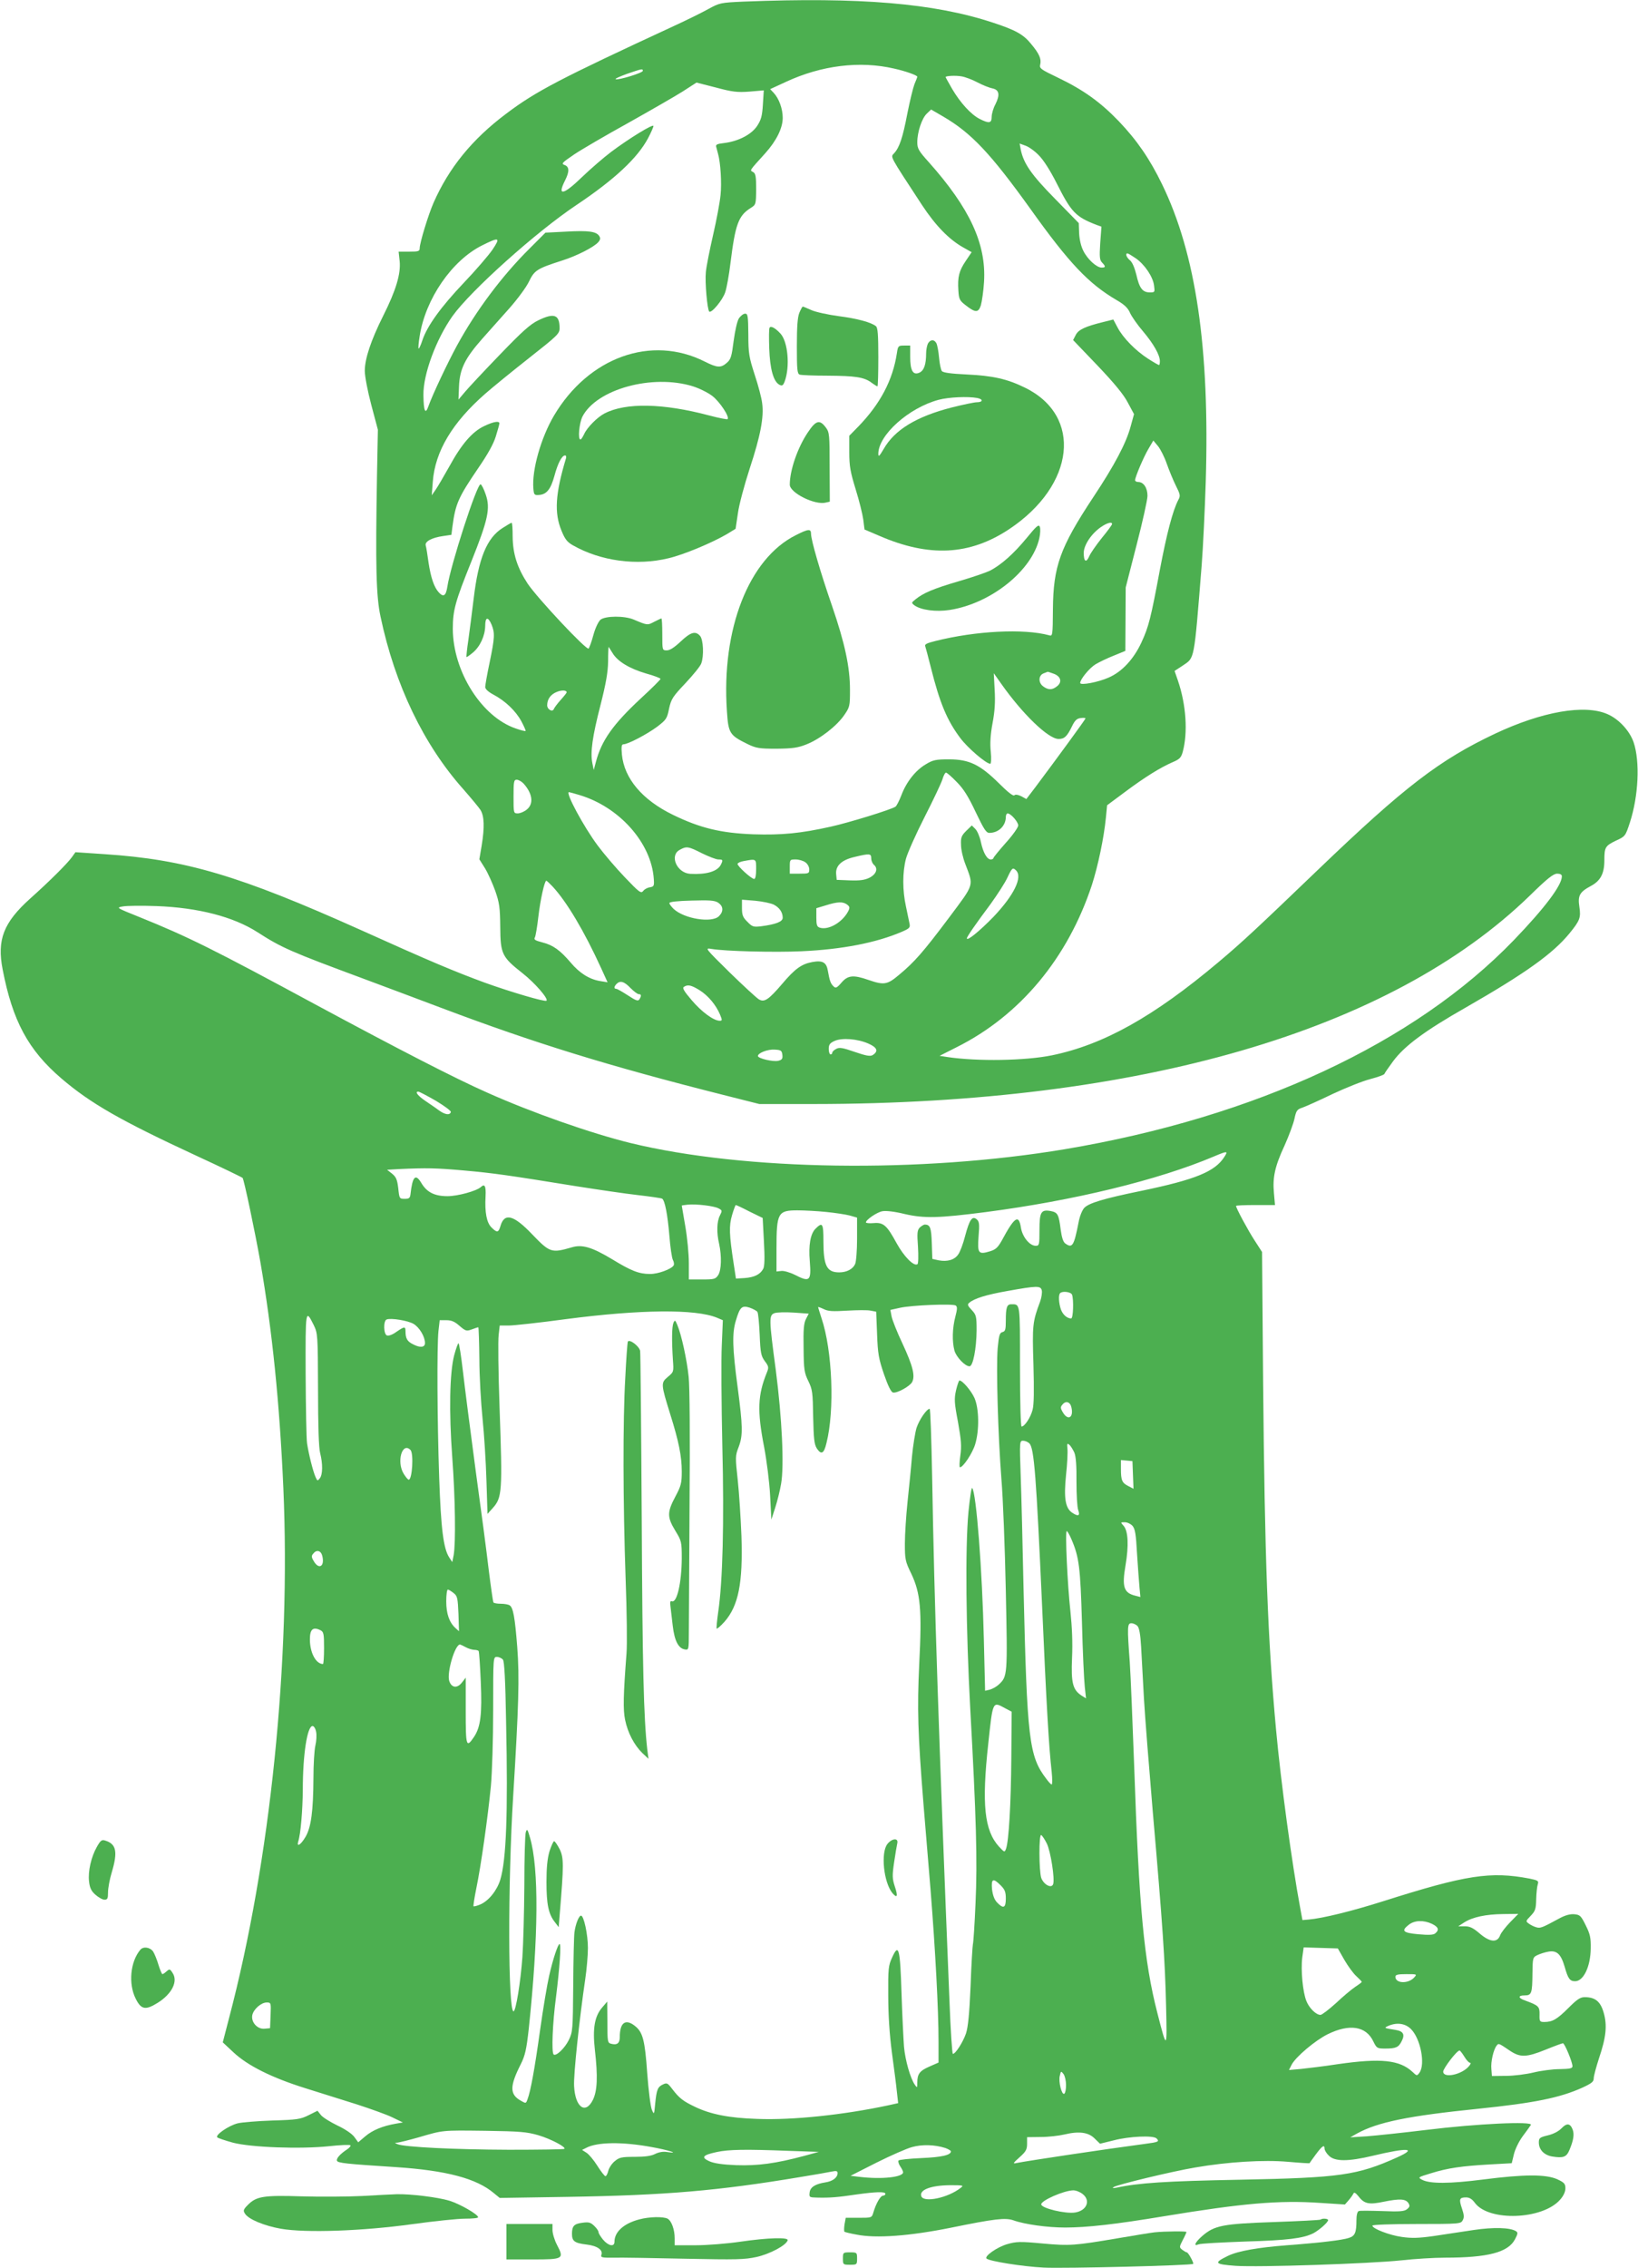<?xml version="1.0" standalone="no"?>
<!DOCTYPE svg PUBLIC "-//W3C//DTD SVG 20010904//EN"
 "http://www.w3.org/TR/2001/REC-SVG-20010904/DTD/svg10.dtd">
<svg version="1.0" xmlns="http://www.w3.org/2000/svg"
 width="925pt" height="1280pt" viewBox="0 0 925 1280"
 preserveAspectRatio="xMidYMid meet">
<g transform="translate(0,1280) scale(0.1,-0.1)"
fill="#4caf50" stroke="none">
<path d="M4200 12791 c-132 -6 -136 -7 -200 -42 -36 -20 -123 -63 -195 -96
-642 -297 -779 -368 -947 -495 -192 -144 -323 -305 -410 -503 -29 -66 -78
-226 -78 -256 0 -17 -8 -19 -59 -19 l-60 0 6 -54 c7 -71 -21 -165 -93 -308
-69 -138 -104 -242 -104 -311 0 -30 16 -114 37 -193 l37 -139 -5 -255 c-9
-517 -5 -684 20 -800 81 -385 244 -723 467 -973 43 -49 87 -102 97 -117 22
-35 24 -98 7 -202 l-13 -77 32 -51 c17 -28 43 -86 58 -128 23 -66 27 -94 28
-202 1 -153 9 -170 126 -262 70 -55 147 -144 135 -155 -8 -8 -201 49 -346 101
-174 64 -308 120 -705 299 -685 307 -988 397 -1445 427 l-164 11 -20 -28 c-25
-35 -125 -135 -236 -234 -150 -135 -188 -232 -155 -400 56 -290 144 -454 332
-615 165 -141 335 -238 760 -435 141 -65 259 -122 263 -126 8 -9 71 -309 100
-473 67 -385 109 -797 130 -1275 43 -975 -73 -2109 -307 -2995 l-35 -135 60
-56 c80 -75 215 -143 407 -203 83 -26 213 -67 290 -91 77 -25 167 -57 200 -73
l60 -29 -40 -7 c-75 -13 -132 -37 -172 -71 l-40 -34 -22 30 c-13 18 -53 45
-96 65 -41 20 -83 46 -93 59 l-19 24 -50 -25 c-46 -23 -66 -26 -204 -30 -85
-3 -173 -10 -197 -16 -51 -13 -128 -66 -115 -79 5 -5 45 -18 88 -30 103 -27
381 -37 544 -20 63 7 116 9 120 5 3 -3 -5 -14 -19 -23 -38 -25 -62 -51 -57
-64 4 -13 52 -18 332 -36 286 -19 456 -64 554 -147 l33 -27 381 6 c556 9 850
34 1317 112 80 13 160 27 178 31 25 5 32 3 32 -9 0 -25 -28 -46 -68 -52 -58
-9 -87 -27 -90 -58 -3 -26 -1 -27 40 -28 74 -2 120 2 220 17 115 16 168 18
168 4 0 -5 -6 -10 -13 -10 -15 0 -40 -44 -55 -95 -9 -30 -9 -30 -83 -30 l-73
0 -7 -38 c-3 -21 -3 -39 0 -41 3 -2 34 -10 69 -16 109 -22 298 -8 532 39 249
51 307 57 352 42 63 -23 193 -41 293 -41 122 0 283 18 560 64 442 73 649 91
881 75 l139 -9 21 24 c12 14 24 31 27 38 4 9 12 4 28 -15 33 -44 60 -49 145
-31 89 18 123 16 138 -9 9 -15 7 -21 -9 -34 -16 -12 -42 -14 -140 -10 -66 2
-126 3 -132 0 -8 -3 -13 -23 -13 -51 0 -71 -8 -90 -44 -101 -37 -12 -161 -27
-349 -41 -166 -13 -275 -32 -333 -60 -82 -40 -76 -47 43 -56 132 -9 760 12
938 31 72 8 182 15 245 15 243 0 356 30 395 103 17 33 18 39 5 47 -33 20 -125
23 -239 6 -64 -10 -165 -25 -225 -34 -86 -12 -124 -13 -180 -5 -71 10 -166 47
-166 64 0 5 110 9 250 9 242 0 250 1 260 21 9 15 8 31 -4 66 -18 53 -15 63 23
63 19 0 34 -9 50 -31 79 -106 382 -95 481 18 19 21 30 45 30 64 0 26 -6 33
-47 52 -65 28 -184 28 -418 -2 -188 -24 -301 -25 -345 -1 -24 13 -23 14 50 36
96 30 175 41 331 50 l126 7 12 50 c7 29 28 72 49 101 21 28 42 57 47 65 13 22
-306 7 -590 -28 -132 -16 -283 -32 -335 -36 l-95 -6 39 22 c117 64 288 99 681
139 321 33 463 62 590 119 54 25 65 34 65 53 0 14 14 64 30 114 40 118 47 185
26 257 -18 63 -48 87 -107 87 -25 0 -43 -12 -92 -61 -64 -64 -90 -79 -136 -79
-26 0 -28 3 -27 42 1 45 -5 51 -81 79 -41 14 -42 29 -3 29 39 0 43 11 44 124
1 89 2 91 29 104 15 7 43 16 62 19 47 8 70 -14 91 -86 19 -67 29 -81 59 -81
47 0 87 82 88 185 1 60 -3 80 -28 130 -27 55 -33 60 -65 63 -24 2 -52 -6 -85
-24 -96 -52 -106 -56 -128 -50 -12 3 -31 12 -42 20 -20 14 -20 15 9 45 26 27
30 39 31 93 1 35 5 73 9 85 6 19 2 22 -46 32 -221 42 -359 21 -825 -127 -180
-57 -343 -97 -423 -104 l-35 -3 -12 65 c-48 258 -110 715 -137 1010 -47 509
-64 970 -73 1955 l-6 740 -42 65 c-39 60 -105 183 -105 195 0 3 50 5 110 5
l110 0 -6 68 c-8 88 5 150 61 270 24 54 49 121 55 149 10 47 15 53 46 63 19 7
96 41 170 77 75 35 170 73 213 84 42 11 78 24 79 29 2 6 24 37 48 70 64 87
178 172 412 305 335 192 491 303 585 418 59 72 65 89 56 149 -10 64 1 84 64
118 55 29 77 70 77 145 0 74 5 82 65 111 53 24 54 26 79 102 49 150 58 345 21
454 -23 65 -83 130 -147 158 -129 57 -369 15 -635 -110 -313 -148 -510 -298
-998 -766 -344 -330 -428 -409 -565 -524 -365 -307 -648 -465 -939 -525 -151
-31 -422 -35 -590 -10 l-45 7 97 49 c358 179 627 503 763 915 35 109 68 266
79 379 l7 71 101 75 c114 85 200 138 269 168 40 17 48 26 57 58 30 111 19 267
-27 402 l-19 55 46 30 c68 47 63 17 107 566 8 102 18 314 23 471 23 753 -55
1286 -247 1680 -69 142 -141 247 -244 355 -104 108 -200 177 -344 246 -96 46
-105 52 -100 73 8 32 -5 62 -52 118 -43 53 -88 78 -217 120 -331 109 -750 144
-1405 118z m849 -378 c64 -14 131 -38 131 -46 0 -3 -7 -21 -16 -42 -8 -21 -26
-95 -40 -165 -26 -137 -45 -193 -75 -225 -20 -23 -31 -4 157 -291 77 -117 153
-195 233 -240 l48 -27 -33 -49 c-38 -56 -47 -90 -42 -167 3 -48 7 -57 38 -81
58 -46 75 -46 89 -3 6 21 15 81 18 133 13 214 -81 416 -313 676 -56 62 -64 76
-64 111 0 58 26 136 54 162 l24 23 69 -40 c159 -93 267 -208 492 -521 219
-307 329 -422 486 -514 45 -26 65 -45 77 -74 10 -21 42 -67 73 -103 59 -70 95
-133 95 -168 0 -12 -2 -22 -5 -22 -3 0 -31 16 -62 36 -70 45 -141 117 -172
176 l-24 45 -56 -14 c-102 -25 -141 -43 -156 -73 l-15 -29 138 -144 c95 -100
148 -164 171 -209 l35 -65 -19 -69 c-25 -94 -91 -219 -212 -401 -187 -283
-225 -389 -227 -631 -1 -148 -2 -153 -21 -147 -143 39 -415 25 -642 -32 -49
-12 -63 -19 -58 -30 3 -9 17 -61 31 -117 51 -204 92 -301 167 -401 41 -55 146
-145 169 -145 5 0 7 28 3 68 -5 46 -2 96 10 161 13 68 16 121 12 188 l-5 94
41 -58 c121 -172 267 -313 325 -313 33 0 48 14 77 74 15 31 27 42 48 44 15 2
27 1 27 -2 0 -5 -160 -224 -283 -388 l-51 -67 -29 16 c-19 9 -33 11 -39 5 -6
-6 -37 18 -86 67 -107 106 -169 136 -282 136 -75 0 -91 -3 -132 -28 -58 -34
-110 -100 -138 -175 -12 -31 -27 -60 -33 -64 -25 -17 -266 -91 -366 -113 -171
-38 -276 -48 -437 -43 -183 7 -300 35 -454 110 -173 84 -275 205 -288 340 -4
45 -2 58 9 58 25 0 132 56 190 99 51 39 56 46 67 101 12 55 20 68 93 145 44
47 84 96 89 111 16 42 12 135 -7 156 -26 29 -53 21 -109 -32 -35 -33 -61 -50
-78 -50 -26 0 -26 0 -26 90 0 50 -2 90 -5 90 -3 0 -21 -9 -41 -19 -38 -20 -38
-20 -116 13 -52 22 -159 21 -187 -1 -12 -11 -29 -46 -40 -86 -10 -38 -23 -72
-27 -77 -12 -11 -287 282 -344 366 -59 90 -84 168 -85 266 0 43 -2 78 -6 78
-3 0 -25 -13 -50 -29 -90 -56 -137 -172 -164 -398 -9 -76 -23 -181 -30 -233
-8 -52 -12 -96 -11 -98 2 -1 18 10 36 25 41 34 69 95 70 151 0 51 16 54 36 7
19 -47 18 -73 -11 -213 -14 -66 -25 -129 -25 -139 0 -11 17 -27 45 -42 68 -36
127 -92 159 -151 15 -28 26 -53 24 -55 -2 -2 -27 4 -55 14 -193 65 -355 322
-356 562 0 106 14 155 105 381 94 235 108 299 81 377 -10 30 -23 56 -29 58
-20 6 -170 -457 -188 -579 -8 -51 -22 -60 -49 -30 -26 29 -44 82 -57 167 -6
44 -13 88 -16 97 -6 22 34 44 98 53 l47 7 6 47 c17 128 33 164 146 330 53 77
86 136 99 179 11 35 20 68 20 73 0 15 -33 10 -85 -15 -67 -31 -128 -101 -197
-227 -32 -57 -67 -117 -79 -134 l-21 -30 6 77 c13 171 110 333 296 496 42 37
154 128 248 202 160 126 172 137 172 168 0 77 -31 88 -121 44 -44 -21 -91 -63
-215 -192 -88 -91 -176 -185 -197 -210 l-38 -45 3 75 c4 98 34 158 130 267 40
45 110 124 155 174 45 51 95 118 110 150 31 64 45 73 188 119 82 26 176 74
202 102 13 14 15 23 7 36 -17 26 -61 32 -186 25 l-118 -6 -91 -91 c-155 -154
-301 -349 -408 -545 -54 -99 -139 -279 -162 -344 -17 -49 -27 -27 -28 63 -2
118 72 316 164 446 103 144 471 474 700 627 214 143 344 264 404 376 17 32 31
64 31 70 0 14 -139 -71 -240 -147 -41 -31 -114 -94 -161 -139 -107 -104 -144
-112 -99 -23 26 51 26 79 -2 89 -20 7 -14 13 55 60 42 28 179 108 304 177 125
70 264 150 307 177 l79 51 110 -28 c93 -25 121 -28 189 -23 l81 7 -5 -80 c-4
-65 -10 -86 -32 -120 -32 -49 -106 -87 -185 -97 -44 -5 -51 -9 -46 -24 3 -11
7 -27 10 -38 14 -49 21 -164 14 -231 -4 -42 -23 -143 -42 -225 -19 -83 -38
-177 -41 -210 -6 -56 8 -212 19 -223 12 -12 76 65 90 108 9 26 22 100 30 166
27 218 45 266 112 309 32 20 32 20 33 107 0 73 -3 89 -17 97 -20 11 -24 4 69
107 62 69 98 141 98 199 0 51 -21 109 -51 141 l-20 21 89 41 c200 93 417 120
611 75z m-1419 -13 c0 -11 -136 -53 -153 -47 -7 2 22 15 63 30 87 30 90 30 90
17z m1890 -65 c30 -16 69 -31 85 -34 38 -8 43 -36 16 -90 -12 -22 -21 -54 -21
-71 0 -36 -15 -38 -68 -11 -49 25 -109 91 -155 169 -20 35 -37 65 -37 67 0 7
56 10 90 4 19 -3 60 -18 90 -34z m346 -411 c27 -27 64 -85 100 -156 83 -165
107 -191 226 -237 l28 -10 -7 -94 c-5 -78 -3 -95 11 -109 21 -22 20 -28 -3
-28 -28 0 -79 46 -103 94 -13 25 -22 63 -24 99 l-2 58 -134 137 c-135 137
-178 200 -194 279 l-6 33 33 -12 c18 -6 52 -30 75 -54z m-3085 -533 c-22 -32
-95 -117 -162 -187 -131 -138 -207 -244 -234 -325 -9 -28 -19 -48 -21 -46 -3
2 0 34 6 71 33 210 182 426 352 511 98 49 106 46 59 -24z m3632 -48 c51 -35
98 -105 104 -154 5 -38 5 -39 -24 -39 -41 0 -59 24 -76 100 -10 40 -23 71 -36
81 -20 17 -28 39 -14 39 4 0 24 -12 46 -27z m176 -1160 c13 -37 36 -93 51
-123 25 -50 27 -58 14 -81 -32 -62 -65 -189 -104 -394 -51 -273 -63 -322 -105
-412 -43 -92 -108 -163 -183 -196 -60 -27 -162 -46 -162 -31 0 21 52 84 86
105 20 12 67 35 103 49 l66 27 1 179 1 179 61 238 c34 131 62 257 62 279 0 45
-22 78 -52 78 -10 0 -18 5 -18 10 0 18 48 131 76 178 l27 46 26 -31 c14 -17
37 -62 50 -100z m-309 -340 c0 -5 -26 -40 -58 -79 -32 -40 -64 -86 -71 -103
-17 -39 -31 -31 -31 19 0 44 44 110 99 147 34 23 61 30 61 16z m-2821 -728
c28 -47 95 -88 191 -116 44 -12 80 -26 80 -30 0 -4 -49 -53 -110 -109 -158
-147 -223 -238 -255 -360 l-12 -45 -8 39 c-12 60 0 149 46 327 31 122 42 185
43 246 0 46 2 83 3 83 0 0 10 -16 22 -35z m2489 -116 c42 -14 52 -47 22 -71
-27 -22 -49 -23 -78 -2 -29 20 -29 62 1 74 12 5 22 9 23 9 1 1 15 -4 32 -10z
m-2748 -106 c0 -3 -15 -22 -34 -43 -18 -20 -35 -43 -38 -50 -7 -21 -38 -4 -38
20 0 34 19 61 53 75 28 12 57 11 57 -2z m2203 -506 c39 -39 66 -83 107 -170
46 -96 59 -117 77 -117 52 0 93 40 93 90 0 11 5 20 10 20 18 0 60 -48 60 -68
0 -11 -31 -55 -70 -98 -38 -43 -70 -82 -70 -86 0 -4 -7 -8 -15 -8 -21 0 -43
38 -56 99 -6 29 -20 62 -31 73 l-20 20 -32 -31 c-27 -27 -31 -38 -29 -79 0
-26 11 -74 24 -107 48 -128 54 -108 -93 -305 -145 -193 -194 -249 -281 -321
-66 -56 -85 -59 -172 -29 -86 30 -117 27 -153 -15 -27 -31 -33 -33 -46 -20
-16 16 -21 31 -31 87 -8 48 -30 60 -89 49 -60 -11 -98 -39 -169 -123 -77 -90
-101 -106 -132 -87 -13 8 -87 76 -165 152 -140 138 -141 139 -101 132 76 -13
357 -20 506 -13 229 10 424 48 568 110 44 19 48 24 43 47 -3 14 -12 58 -20 96
-20 91 -20 192 0 269 9 33 56 139 105 235 49 96 94 191 101 213 6 21 15 38 20
38 6 0 33 -24 61 -53z m-2446 -9 c51 -57 58 -115 17 -147 -15 -12 -37 -21 -50
-21 -24 0 -24 2 -24 95 0 85 2 95 18 95 10 0 28 -10 39 -22z m314 -64 c226
-67 407 -270 421 -473 3 -40 1 -44 -22 -48 -14 -2 -31 -11 -38 -21 -12 -15
-22 -8 -103 77 -50 52 -119 133 -154 180 -79 106 -184 301 -162 301 2 0 28 -7
58 -16z m693 -329 c39 -19 80 -35 93 -35 26 0 27 -3 13 -31 -20 -37 -82 -55
-172 -50 -75 4 -119 103 -60 135 39 22 49 20 126 -19z m956 -29 c0 -13 7 -29
15 -36 25 -21 14 -53 -25 -73 -26 -13 -54 -17 -110 -15 l-75 3 -3 31 c-5 48
30 81 103 98 87 21 95 20 95 -8z m-650 -61 c0 -34 -4 -55 -11 -55 -15 0 -94
71 -94 85 0 5 16 13 35 16 72 13 70 14 70 -46z m278 39 c12 -8 22 -26 22 -40
0 -23 -3 -24 -55 -24 l-55 0 0 40 c0 39 1 40 33 40 18 0 43 -7 55 -16z m1190
-46 c38 -38 -12 -140 -128 -262 -78 -80 -150 -139 -150 -121 0 9 49 80 135
195 38 53 81 119 94 148 26 55 30 59 49 40z m3082 -33 c0 -51 -97 -179 -270
-359 -561 -582 -1459 -1000 -2537 -1181 -815 -136 -1807 -122 -2453 35 -223
55 -555 171 -810 285 -181 80 -499 244 -960 492 -587 317 -725 386 -1005 499
-129 52 -130 52 -91 59 21 4 106 5 190 2 236 -9 434 -60 571 -148 135 -87 188
-110 590 -259 116 -43 318 -119 451 -169 523 -197 936 -325 1590 -490 l202
-51 308 0 c1841 1 3256 412 4043 1176 98 96 132 123 154 124 18 0 27 -5 27
-15z m-5700 -57 c81 -87 180 -254 275 -462 l36 -79 -43 7 c-60 10 -116 45
-166 105 -59 69 -99 98 -159 113 -42 11 -50 16 -42 29 4 9 13 61 19 115 11 95
35 204 45 204 3 0 19 -15 35 -32z m936 -92 c29 -20 31 -49 4 -76 -40 -40 -196
-15 -256 41 -13 13 -24 27 -24 33 0 7 45 12 126 14 102 3 130 1 150 -12z m314
-11 c32 -17 50 -43 50 -74 0 -22 -38 -37 -122 -48 -43 -5 -50 -3 -77 25 -26
25 -31 38 -31 78 l0 47 75 -6 c42 -4 89 -14 105 -22z m413 1 c16 -12 17 -18 7
-38 -33 -63 -111 -108 -160 -93 -17 5 -20 16 -20 58 l0 52 53 16 c66 21 97 22
120 5z m-1223 -471 c19 -19 40 -35 47 -35 15 0 16 -9 4 -29 -8 -12 -19 -8 -65
22 -31 20 -60 37 -66 37 -14 0 -13 13 2 28 20 20 43 14 78 -23z m391 -13 c49
-31 92 -83 115 -137 13 -32 13 -35 -2 -35 -34 0 -102 50 -158 116 -43 50 -54
69 -44 75 22 15 42 10 89 -19z m953 -301 c50 -22 58 -43 24 -65 -14 -8 -37 -4
-101 18 -69 24 -87 27 -105 17 -12 -6 -22 -16 -22 -21 0 -6 -4 -10 -10 -10 -5
0 -10 14 -10 30 0 25 6 34 33 46 42 19 130 12 191 -15z m-486 -63 c3 -22 -2
-29 -23 -34 -28 -7 -115 13 -115 27 0 17 56 39 95 36 35 -2 40 -5 43 -29z
m-1956 -260 c48 -29 86 -57 84 -63 -5 -19 -32 -16 -67 9 -18 14 -53 37 -76 53
-43 29 -62 53 -41 53 6 0 51 -24 100 -52z m4453 -315 c-53 -84 -162 -129 -470
-193 -215 -44 -296 -69 -322 -96 -12 -13 -26 -48 -32 -81 -26 -133 -35 -149
-75 -120 -12 8 -20 34 -26 77 -11 88 -17 98 -56 106 -55 10 -64 -5 -64 -107 0
-83 -1 -89 -21 -89 -35 0 -76 51 -84 104 -12 75 -36 59 -107 -73 -23 -41 -35
-52 -67 -62 -66 -20 -72 -12 -65 83 6 71 4 85 -10 97 -26 22 -41 -1 -66 -94
-11 -44 -29 -91 -39 -104 -21 -31 -62 -42 -110 -33 l-36 8 -3 89 c-3 87 -9
104 -39 105 -6 0 -19 -8 -29 -17 -14 -15 -16 -30 -10 -109 3 -52 2 -95 -3 -98
-21 -13 -76 43 -118 119 -55 101 -74 118 -130 113 -24 -2 -43 0 -43 4 0 15 63
58 93 63 20 4 71 -2 127 -16 110 -25 191 -23 455 11 499 65 976 181 1290 314
76 32 81 32 60 -1z m-4295 -78 c169 -15 251 -27 635 -89 121 -19 277 -42 348
-50 70 -8 131 -17 136 -20 16 -10 31 -91 41 -208 5 -65 14 -127 20 -138 6 -11
8 -25 4 -31 -13 -21 -89 -49 -134 -48 -61 0 -105 17 -213 83 -115 69 -170 85
-229 67 -114 -33 -123 -30 -223 74 -105 110 -157 123 -179 46 -11 -37 -19 -39
-51 -7 -27 27 -38 85 -33 175 3 59 -5 73 -27 52 -25 -22 -130 -51 -188 -51
-73 0 -117 22 -148 75 -33 55 -50 36 -61 -65 -3 -21 -8 -25 -33 -25 -29 0 -30
1 -36 60 -6 49 -12 63 -35 82 l-28 22 69 4 c154 7 207 6 365 -8z m1438 -214
c21 -11 21 -13 7 -41 -17 -33 -19 -96 -4 -159 15 -69 13 -148 -5 -176 -15 -23
-23 -25 -91 -25 l-75 0 0 93 c0 50 -9 144 -20 207 -11 63 -20 116 -20 117 0 1
15 3 33 5 48 5 150 -7 175 -21z m175 -18 l74 -36 7 -133 c5 -90 4 -140 -4
-154 -17 -32 -51 -48 -104 -52 l-50 -3 -13 85 c-25 163 -27 212 -9 273 9 31
19 57 21 57 3 0 38 -16 78 -37z m432 -2 c50 -5 110 -14 133 -20 l42 -12 0
-119 c0 -66 -5 -130 -11 -143 -13 -29 -48 -47 -90 -47 -70 0 -89 37 -89 176 0
101 -5 110 -45 70 -28 -28 -40 -92 -32 -183 9 -112 0 -120 -84 -77 -28 14 -63
24 -77 22 l-27 -3 0 130 c0 201 8 215 118 215 40 0 113 -4 162 -9z m1218 -442
c3 -12 -1 -40 -9 -63 -43 -115 -45 -133 -38 -356 4 -147 3 -228 -5 -256 -11
-43 -45 -94 -62 -94 -5 0 -9 137 -9 339 0 364 2 351 -50 351 -24 0 -30 -19
-30 -92 0 -51 -3 -61 -19 -65 -16 -4 -20 -18 -27 -91 -9 -111 2 -491 21 -737
9 -104 20 -390 25 -633 10 -479 10 -482 -41 -529 -13 -12 -36 -24 -50 -28
l-26 -6 -7 288 c-9 393 -43 832 -66 856 -4 5 -13 -56 -21 -135 -19 -203 -14
-662 10 -1108 34 -614 41 -862 30 -1099 -5 -119 -12 -223 -15 -233 -2 -9 -9
-115 -13 -235 -7 -160 -14 -231 -26 -268 -17 -49 -59 -115 -74 -115 -4 0 -13
132 -19 293 -61 1509 -86 2252 -98 2960 -4 213 -10 387 -14 387 -17 0 -59 -62
-74 -107 -8 -26 -20 -100 -26 -163 -5 -63 -17 -178 -25 -255 -8 -77 -15 -183
-15 -235 0 -89 2 -101 36 -170 52 -110 61 -202 45 -510 -12 -254 -8 -391 24
-790 8 -96 26 -314 40 -485 27 -339 45 -674 45 -857 l0 -117 -50 -22 c-56 -24
-70 -42 -70 -91 0 -31 -1 -31 -14 -12 -25 36 -54 137 -61 214 -3 41 -10 177
-14 303 -8 255 -16 283 -53 201 -21 -45 -23 -63 -22 -214 0 -108 7 -220 21
-325 12 -88 25 -188 28 -221 l7 -62 -54 -12 c-252 -54 -542 -85 -742 -77 -159
5 -263 26 -351 68 -69 33 -89 49 -129 101 -25 33 -30 36 -51 26 -31 -14 -37
-29 -45 -108 -6 -64 -6 -65 -19 -35 -7 17 -19 109 -26 205 -13 188 -25 233
-70 268 -53 42 -85 18 -85 -63 0 -35 -15 -47 -49 -38 -20 5 -21 12 -21 122
l-1 116 -29 -34 c-42 -49 -54 -117 -41 -235 18 -156 14 -235 -11 -286 -42 -84
-100 -41 -106 78 -4 62 30 380 63 604 8 54 15 133 15 176 0 76 -23 182 -39
182 -12 0 -31 -48 -37 -94 -3 -22 -6 -158 -7 -301 -2 -250 -3 -262 -25 -307
-23 -47 -73 -94 -86 -81 -12 13 -6 175 14 325 20 160 30 298 20 298 -9 0 -38
-86 -59 -180 -11 -47 -34 -184 -51 -305 -31 -223 -54 -347 -71 -391 -9 -25 -9
-25 -40 -7 -61 35 -61 81 2 205 24 48 32 82 45 200 55 519 58 904 7 1078 -14
49 -17 52 -24 30 -4 -14 -8 -149 -8 -300 -1 -151 -6 -333 -11 -404 -10 -140
-37 -306 -50 -306 -31 0 -33 719 -2 1215 31 504 36 671 23 840 -13 167 -23
224 -43 236 -7 5 -30 9 -50 9 -20 0 -39 3 -42 8 -2 4 -14 86 -26 182 -11 96
-45 353 -75 570 -29 217 -61 466 -71 553 -10 86 -21 157 -25 157 -3 0 -14 -30
-24 -67 -26 -100 -30 -319 -11 -578 17 -229 20 -481 8 -550 l-8 -40 -17 26
c-33 50 -47 163 -57 453 -11 327 -13 736 -4 825 l7 61 38 0 c29 0 47 -8 74
-32 34 -29 39 -31 69 -20 18 7 34 12 37 12 2 0 5 -80 6 -178 0 -97 9 -249 18
-337 9 -88 19 -245 22 -349 l6 -189 28 31 c55 61 57 90 40 571 -7 195 -9 378
-5 408 l6 53 52 0 c28 0 173 16 321 36 421 55 733 58 854 8 l33 -14 -6 -142
c-4 -79 -2 -332 3 -563 11 -440 2 -770 -23 -940 -7 -49 -11 -92 -9 -95 3 -3
22 14 44 38 79 90 105 218 96 485 -4 100 -13 242 -21 316 -14 128 -14 136 5
185 25 66 24 114 -6 342 -29 217 -31 300 -10 370 23 78 34 89 78 75 20 -7 40
-18 44 -24 5 -7 10 -65 13 -129 4 -103 8 -120 29 -149 22 -29 23 -36 12 -63
-52 -128 -56 -216 -16 -421 15 -80 30 -198 34 -275 l7 -135 22 68 c12 37 27
98 33 134 18 102 5 371 -30 642 -39 291 -39 309 -7 321 14 5 63 6 109 3 l84
-6 -16 -31 c-12 -24 -15 -60 -13 -165 1 -120 4 -138 27 -185 23 -47 25 -64 27
-201 3 -126 6 -155 21 -179 25 -37 40 -29 54 30 47 185 34 523 -28 706 -10 32
-19 59 -19 62 0 2 14 -3 31 -11 26 -13 51 -14 133 -9 56 3 116 4 133 0 l31 -6
5 -127 c4 -110 9 -138 39 -226 22 -64 40 -101 51 -103 23 -5 95 35 108 59 18
35 4 91 -54 216 -31 65 -58 134 -62 154 l-7 37 54 12 c66 15 299 24 315 13 10
-7 9 -21 -2 -63 -17 -64 -19 -140 -5 -192 11 -37 60 -88 85 -88 20 0 39 100
40 202 0 81 -2 88 -28 116 -23 24 -25 31 -14 40 29 25 97 46 217 67 167 30
186 30 193 4z m171 -25 c10 -27 7 -134 -5 -134 -23 0 -47 21 -58 51 -12 36
-15 82 -4 92 13 13 61 7 67 -9z m-4282 -172 c22 -46 23 -54 24 -362 0 -207 4
-330 12 -360 15 -59 15 -121 -2 -142 -12 -16 -14 -16 -24 7 -14 31 -38 126
-48 190 -4 28 -7 204 -8 392 -1 366 -1 369 46 275z m564 7 c33 -20 64 -72 64
-108 0 -25 -28 -28 -69 -6 -31 15 -41 33 -41 71 0 30 -5 30 -52 -2 -20 -15
-44 -24 -53 -20 -19 7 -21 82 -2 90 23 10 122 -6 153 -25z m3714 -469 c15 -60
-20 -80 -49 -28 -13 22 -13 29 -1 42 18 23 43 16 50 -14z m-237 -205 c27 -26
39 -187 72 -920 24 -549 38 -792 54 -934 4 -39 4 -71 0 -71 -4 0 -18 15 -31
33 -97 127 -108 220 -128 1077 -5 239 -12 524 -16 633 -7 195 -6 197 14 197
11 0 27 -7 35 -15z m254 -52 c9 -22 13 -75 12 -165 0 -73 4 -145 10 -160 12
-33 -1 -37 -36 -13 -37 26 -46 82 -33 211 7 62 10 129 8 148 -3 30 -2 33 11
23 8 -7 20 -27 28 -44z m-3749 15 c19 -19 10 -168 -10 -168 -4 0 -17 15 -28
33 -42 68 -9 182 38 135z m4080 -141 l3 -78 -29 15 c-36 18 -42 33 -42 97 l0
50 33 -3 32 -3 3 -78z m-3 -287 c15 -17 20 -46 26 -158 5 -75 11 -161 14 -191
l5 -53 -27 7 c-67 16 -78 49 -57 172 19 112 15 194 -11 223 -18 20 -18 20 7
20 14 0 33 -9 43 -20z m-344 -77 c43 -100 50 -158 59 -468 4 -165 12 -329 16
-365 l7 -64 -24 15 c-51 33 -61 71 -55 214 4 85 0 175 -9 260 -17 152 -31 455
-21 455 4 0 16 -21 27 -47z m-4231 -93 c15 -60 -20 -80 -49 -28 -13 22 -13 29
-1 42 18 23 43 16 50 -14z m741 -209 c22 -17 24 -28 28 -118 l3 -98 -20 18
c-35 32 -52 81 -52 151 0 36 4 66 9 66 5 0 19 -9 32 -19z m3862 -186 c10 -10
17 -46 21 -117 3 -57 10 -188 16 -293 6 -104 29 -392 50 -640 56 -641 69 -840
75 -1095 6 -250 5 -251 -49 -40 -76 294 -104 600 -131 1390 -9 250 -20 516
-25 590 -15 201 -14 220 9 220 11 0 26 -7 34 -15z m-4612 -25 c17 -9 19 -22
19 -100 0 -50 -3 -90 -6 -90 -40 0 -74 64 -74 139 0 58 18 73 61 51z m819 -95
c14 -8 35 -14 47 -15 12 0 24 -3 26 -7 3 -5 8 -82 12 -173 8 -182 -1 -256 -38
-311 -44 -65 -47 -55 -47 147 l0 187 -21 -27 c-27 -35 -59 -31 -72 8 -15 46
32 207 61 206 4 -1 18 -7 32 -15z m210 -70 c8 -10 14 -112 18 -352 11 -521 1
-778 -33 -891 -19 -61 -66 -119 -113 -139 -19 -8 -36 -12 -38 -10 -2 2 5 48
16 102 26 125 65 401 82 575 7 77 13 263 13 432 0 297 0 298 21 298 12 0 27
-7 34 -15z m2837 -275 l36 -19 -2 -263 c-2 -257 -14 -468 -30 -511 -8 -21 -9
-20 -40 13 -82 91 -98 237 -60 582 26 243 24 237 96 198z m-3892 -132 c4 -18
2 -53 -4 -78 -6 -25 -11 -108 -11 -185 -1 -185 -13 -277 -45 -331 -26 -44 -51
-60 -41 -26 14 42 25 176 26 292 0 200 25 360 55 360 8 0 17 -15 20 -32z
m4126 -630 c22 -43 47 -203 36 -231 -10 -25 -53 -2 -67 36 -13 40 -14 250 0
242 6 -4 20 -25 31 -47z m-260 -237 c24 -24 29 -38 29 -75 0 -53 -14 -59 -50
-21 -15 16 -24 41 -28 75 -5 59 6 64 49 21z m2877 -208 c-26 -27 -52 -60 -57
-75 -16 -42 -58 -38 -116 12 -36 31 -55 40 -83 40 l-37 0 34 22 c47 30 122 46
221 47 l84 1 -46 -47z m-442 -9 c37 -18 43 -34 19 -54 -10 -9 -37 -10 -95 -5
-88 8 -99 19 -54 54 32 25 83 27 130 5z m-494 -204 c21 -36 51 -77 68 -92 16
-15 30 -29 30 -32 0 -2 -17 -15 -37 -28 -21 -14 -70 -55 -109 -92 -40 -36 -79
-66 -87 -66 -25 0 -64 38 -80 79 -20 50 -32 173 -23 245 l8 57 96 -3 97 -3 37
-65z m394 -99 c-34 -37 -106 -34 -106 4 0 12 14 15 62 15 60 0 61 0 44 -19z
m-6458 -213 l-3 -73 -31 -3 c-41 -4 -78 38 -69 78 8 33 50 70 81 70 24 0 25
-1 22 -72z m6440 -78 c54 -54 82 -198 48 -246 -14 -19 -15 -19 -38 3 -73 69
-179 80 -423 45 -77 -12 -171 -23 -208 -27 l-68 -6 15 30 c23 44 133 137 204
172 122 60 216 46 257 -40 19 -39 22 -41 67 -41 61 0 76 7 93 41 20 38 10 57
-33 64 -68 11 -68 11 -42 23 49 21 96 14 128 -18z m560 -123 c57 -38 92 -37
201 7 49 20 93 36 97 36 10 0 54 -107 54 -130 0 -12 -16 -15 -73 -16 -39 0
-106 -9 -147 -19 -41 -10 -111 -19 -155 -19 l-80 -1 -3 40 c-4 41 12 110 30
132 11 14 11 14 76 -30z m-259 -32 c11 -19 26 -35 32 -35 7 0 4 -9 -7 -21 -41
-47 -144 -68 -144 -29 0 18 76 118 92 119 3 1 15 -15 27 -34z m-2249 -161 c0
-24 -4 -45 -10 -49 -14 -9 -34 69 -25 102 6 27 7 27 21 9 8 -11 14 -39 14 -62z
m-2980 -283 c71 -21 158 -67 147 -77 -3 -3 -144 -5 -313 -5 -306 1 -587 15
-628 31 -18 8 -19 9 -2 9 10 1 64 14 120 30 141 41 127 40 376 37 197 -3 234
-6 300 -25z m3142 -19 l30 -29 77 19 c88 23 224 29 242 11 18 -18 11 -21 -66
-31 -233 -31 -660 -95 -725 -108 -22 -5 -20 -1 18 33 36 32 42 44 42 76 l0 37
78 1 c42 0 102 7 132 14 83 20 137 13 172 -23z m-2501 -48 c90 -16 164 -39 88
-28 -23 4 -47 0 -68 -10 -22 -12 -58 -17 -116 -17 -75 0 -88 -3 -114 -25 -16
-13 -32 -38 -36 -54 -4 -17 -11 -30 -16 -30 -5 0 -25 26 -46 59 -20 32 -48 65
-61 73 l-25 16 22 11 c62 34 205 36 372 5z m1657 -5 c17 -6 32 -15 32 -19 0
-21 -51 -33 -167 -38 -68 -3 -126 -9 -129 -14 -3 -5 1 -20 10 -33 9 -13 16
-28 16 -33 0 -28 -121 -41 -246 -26 l-51 6 146 74 c80 40 171 80 201 88 57 16
128 14 188 -5z m2142 -4 c0 -9 11 -27 25 -40 33 -33 109 -33 247 0 196 47 256
44 138 -9 -225 -101 -320 -115 -885 -126 -424 -8 -575 -18 -700 -45 -22 -4
-26 -3 -15 4 23 14 329 88 460 110 185 32 387 44 524 32 66 -6 120 -9 121 -8
0 1 16 23 35 49 37 50 50 58 50 33z m-3030 -12 l174 -6 -84 -23 c-161 -43
-261 -56 -382 -52 -77 3 -125 10 -152 22 -49 22 -38 35 41 52 68 15 165 16
403 7z m975 -209 c-70 -56 -207 -85 -222 -48 -14 36 52 62 162 63 75 0 79 -1
60 -15z m689 -35 c46 -36 24 -93 -42 -104 -54 -9 -192 24 -192 46 0 22 128 78
181 79 15 0 38 -9 53 -21z"/>
<path d="M4514 11035 c-10 -25 -14 -77 -14 -189 0 -131 2 -155 16 -160 9 -3
79 -6 157 -6 157 -1 206 -8 248 -39 16 -12 31 -21 34 -21 3 0 5 74 5 164 0
124 -3 166 -13 175 -27 22 -104 43 -211 57 -60 8 -129 23 -154 34 -24 11 -46
20 -49 20 -2 0 -11 -16 -19 -35z"/>
<path d="M4173 11004 c-10 -15 -22 -69 -30 -128 -11 -87 -16 -104 -38 -123
-34 -30 -54 -29 -124 6 -302 153 -657 26 -853 -305 -73 -124 -125 -306 -116
-411 3 -35 5 -38 32 -36 43 3 66 32 87 108 19 71 42 115 60 115 6 0 8 -8 5
-17 -60 -199 -67 -307 -25 -408 19 -47 32 -64 64 -82 156 -89 361 -117 541
-73 85 20 243 86 329 136 l49 30 13 87 c6 47 37 162 67 254 60 182 81 289 70
368 -3 28 -22 100 -42 160 -32 99 -36 121 -36 227 -1 105 -3 118 -18 118 -10
0 -25 -12 -35 -26z m-260 -384 c35 -11 84 -35 109 -54 42 -32 99 -118 87 -131
-3 -3 -49 6 -102 20 -263 70 -473 74 -593 12 -41 -21 -99 -80 -115 -116 -8
-17 -17 -31 -21 -31 -16 0 -7 92 11 129 80 155 395 242 624 171z"/>
<path d="M4346 10951 c-4 -5 -4 -58 -2 -118 4 -116 24 -186 57 -204 16 -8 21
-5 30 18 31 83 19 225 -24 271 -29 31 -54 45 -61 33z"/>
<path d="M5240 10861 c-5 -11 -10 -35 -10 -54 0 -64 -12 -98 -38 -110 -36 -16
-52 11 -52 90 l0 63 -34 0 c-33 0 -35 -2 -41 -42 -23 -153 -94 -287 -218 -415
l-51 -52 0 -93 c0 -79 6 -111 36 -209 20 -64 39 -141 43 -171 l7 -56 82 -35
c283 -123 512 -111 735 37 373 248 416 640 88 799 -100 49 -181 67 -330 74
-86 4 -131 10 -138 19 -6 7 -13 42 -16 76 -3 35 -10 71 -15 81 -12 23 -35 22
-48 -2z m279 -307 c35 -7 32 -24 -4 -24 -12 0 -75 -13 -139 -29 -200 -51 -324
-126 -386 -235 -24 -41 -30 -46 -30 -27 0 106 172 260 341 305 57 15 165 20
218 10z"/>
<path d="M4562 10360 c-58 -86 -102 -214 -102 -295 0 -46 142 -117 203 -101
l23 5 -1 195 c0 182 -1 196 -21 223 -35 47 -56 42 -102 -27z"/>
<path d="M5796 9762 c-71 -86 -142 -150 -207 -183 -21 -10 -99 -37 -175 -59
-140 -41 -200 -66 -244 -102 -24 -19 -24 -20 -6 -34 38 -27 122 -38 199 -26
233 36 465 222 506 404 6 26 7 55 3 65 -6 16 -18 6 -76 -65z"/>
<path d="M4494 9780 c-265 -132 -421 -530 -389 -993 8 -124 15 -136 115 -185
50 -24 65 -27 165 -27 91 1 120 5 168 24 77 30 172 104 214 165 32 46 33 52
33 143 0 129 -29 263 -101 473 -66 190 -119 372 -119 408 0 29 -15 28 -86 -8z"/>
<path d="M3803 5335 c-9 -22 -10 -100 -3 -209 5 -67 5 -68 -29 -96 -40 -34
-39 -40 15 -214 47 -150 64 -233 64 -320 0 -65 -4 -81 -36 -141 -47 -88 -47
-116 -1 -192 36 -59 37 -63 37 -159 -1 -135 -27 -251 -56 -240 -9 3 -11 -4 -8
-27 2 -18 8 -68 13 -111 10 -85 32 -129 70 -134 20 -3 21 0 21 95 0 54 2 379
4 723 3 380 1 662 -5 720 -10 98 -41 239 -64 293 -12 29 -14 30 -22 12z"/>
<path d="M3545 5228 c-2 -7 -9 -99 -14 -203 -14 -241 -13 -703 2 -1135 7 -184
9 -373 5 -420 -18 -236 -20 -317 -8 -375 15 -73 51 -142 97 -187 l35 -33 -7
55 c-20 178 -27 463 -31 1295 -3 512 -7 940 -9 952 -6 28 -63 70 -70 51z"/>
<path d="M5399 4955 c-11 -49 -10 -70 11 -180 18 -102 21 -135 13 -190 -5 -36
-6 -65 -2 -65 18 0 71 80 86 130 24 79 22 202 -4 261 -19 42 -68 99 -85 99 -3
0 -12 -25 -19 -55z"/>
<path d="M5011 2394 c-38 -49 -21 -215 28 -276 28 -33 33 -19 14 37 -14 43
-15 60 -4 135 7 47 15 95 18 108 8 32 -30 29 -56 -4z"/>
<path d="M3103 2353 c-12 -41 -17 -93 -17 -173 0 -124 11 -181 47 -226 l22
-29 6 75 c23 278 23 315 0 364 -13 25 -27 46 -32 46 -4 0 -16 -26 -26 -57z"/>
<path d="M547 2378 c-32 -56 -51 -138 -44 -196 4 -35 12 -53 36 -74 17 -15 40
-28 51 -28 17 0 20 7 20 41 0 23 9 74 21 113 35 117 26 161 -38 180 -18 6 -26
0 -46 -36z"/>
<path d="M792 1797 c-56 -67 -68 -191 -26 -275 31 -63 56 -67 126 -23 79 50
114 120 83 167 -15 24 -18 24 -34 10 -10 -9 -20 -16 -24 -16 -3 0 -13 23 -22
52 -8 28 -22 62 -30 75 -17 25 -56 31 -73 10z"/>
<path d="M8818 790 c-16 -17 -47 -33 -78 -40 -45 -11 -50 -15 -50 -40 0 -40
29 -71 75 -79 63 -10 81 -4 98 37 23 55 28 88 18 115 -14 36 -33 38 -63 7z"/>
<path d="M2045 408 c-82 -4 -236 -5 -341 -2 -214 7 -256 0 -303 -47 -26 -26
-29 -33 -18 -50 19 -32 108 -69 204 -86 140 -24 460 -13 741 26 123 17 257 31
298 31 41 0 74 3 74 8 0 16 -101 74 -161 93 -66 20 -219 39 -299 37 -25 -1
-112 -5 -195 -10z"/>
<path d="M3610 276 c-88 -23 -140 -71 -140 -126 0 -31 -34 -24 -64 11 -14 17
-26 36 -26 43 0 7 -11 23 -25 36 -20 19 -31 22 -66 17 -47 -6 -59 -18 -59 -63
0 -41 15 -52 83 -60 60 -7 94 -31 83 -59 -5 -14 5 -16 72 -15 42 1 223 -2 402
-6 289 -6 334 -5 403 10 75 17 166 65 175 94 6 18 -109 15 -268 -8 -74 -11
-188 -20 -252 -20 l-118 0 0 39 c0 50 -18 99 -40 111 -25 13 -105 11 -160 -4z"/>
<path d="M7458 275 c-3 -3 -122 -9 -264 -14 -289 -10 -335 -19 -404 -78 -41
-36 -53 -61 -22 -48 9 5 127 11 262 16 243 7 327 18 385 46 33 17 85 62 85 75
0 9 -34 11 -42 3z"/>
<path d="M2860 150 l0 -100 149 0 c173 0 178 3 136 83 -14 27 -25 64 -25 83
l0 34 -130 0 -130 0 0 -100z"/>
<path d="M6520 203 c-19 -2 -111 -17 -205 -33 -248 -42 -272 -44 -428 -30
-127 12 -148 11 -200 -4 -55 -16 -129 -67 -116 -81 16 -15 203 -45 323 -51
113 -6 835 12 844 21 5 5 -28 65 -36 65 -4 0 -15 7 -25 14 -18 14 -18 16 2 55
12 22 21 43 21 46 0 5 -122 4 -180 -2z"/>
<path d="M4760 55 c0 -34 1 -35 40 -35 39 0 40 1 40 35 0 34 -1 35 -40 35 -39
0 -40 -1 -40 -35z"/>
</g>
</svg>
